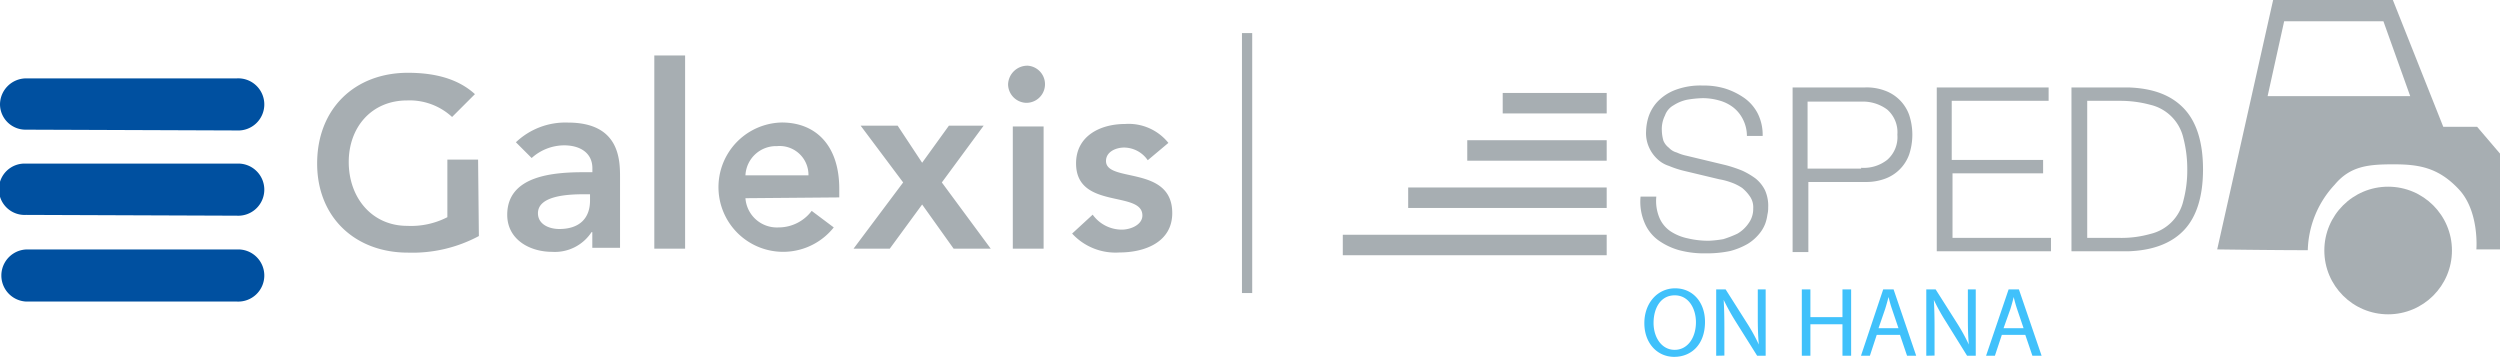 <svg xmlns="http://www.w3.org/2000/svg" viewBox="0 0 317.36 45.3"><defs><style>.cls-2{fill:#a7aeb2}</style></defs><path d="M251.38 79.2c0 2.9-1.76 4.44-3.91 4.44s-3.79-1.73-3.79-4.28 1.67-4.42 3.91-4.42 3.79 1.76 3.79 4.26zm-6.53.14c0 1.8 1 3.41 2.68 3.41s2.7-1.59 2.7-3.5c0-1.67-.87-3.42-2.69-3.42s-2.69 1.66-2.69 3.51zm7.95 4.16v-8.42h1.2l2.7 4.26a22.7 22.7 0 011.51 2.74c-.1-1.12-.13-2.15-.13-3.46v-3.54h1v8.42H258l-2.68-4.27a28.63 28.63 0 01-1.57-2.82c.06 1.06.09 2.07.09 3.47v3.6zm11.96-8.42v3.52h4.07v-3.52h1.1v8.42h-1.1v-4h-4.07v4h-1.09v-8.42zm8.42 5.77l-.87 2.65h-1.13l2.82-8.42h1.32l2.87 8.42h-1.16l-.9-2.65zm2.76-.85l-.82-2.42c-.19-.55-.31-1-.44-1.54-.13.5-.27 1-.43 1.52l-.84 2.44zm3.53 3.5v-8.42h1.19l2.7 4.26a24.17 24.17 0 011.51 2.74c-.1-1.12-.12-2.15-.12-3.46v-3.54h1v8.42h-1.1L282 79.23a25 25 0 01-1.57-2.82c.06 1.06.09 2.07.09 3.47v3.6zm9.59-2.65l-.88 2.65h-1.12l2.86-8.42h1.31l2.88 8.42h-1.17l-.9-2.65zm2.76-.85l-.82-2.42c-.18-.55-.31-1-.43-1.54-.12.5-.26 1-.42 1.52l-.87 2.44z" transform="translate(-34.94 -38.34)" fill="#40c1fb" id="ON_HANA" data-name="ON HANA"/><g id="SPED"><path class="cls-2" d="M190.76 11.8h13.2v2.6h-13.2zm-4.5 6h17.7v2.6h-17.7zm-7.5 6h25.2v2.6h-25.2zm-8.3 6h33.5v2.6h-33.5z"/><path class="cls-2" d="M349.4 54.44h-4.3l-6.4-16.1h-15.2L316.4 70s6.8.1 11.5.1a12.64 12.64 0 013.4-8.3c2-2.4 4.3-2.6 7.5-2.6s5.7.4 8.3 3.2 2.2 7.6 2.2 7.6h3V57.84zm-26.6-3.9l2.1-9.5h12.6l3.4 9.5z" transform="translate(-34.94 -38.34)"/><circle class="cls-2" cx="303.16" cy="31.8" r="8.1"/><path class="cls-2" d="M157.66 4.2h1.3v33h-1.3z"/><path class="cls-2" d="M245.6 66a3.91 3.91 0 001.4 1.7 6.34 6.34 0 002.2.9 11.15 11.15 0 002.7.3 14.05 14.05 0 001.8-.2 13.36 13.36 0 001.8-.7 4.36 4.36 0 001.4-1.3 3.08 3.08 0 00.6-1.9 2.41 2.41 0 00-.4-1.5 5.24 5.24 0 00-1-1.1 6.11 6.11 0 00-1.4-.7 8.33 8.33 0 00-1.5-.4l-4.6-1.1a12.66 12.66 0 01-1.8-.6 3.77 3.77 0 01-1.5-.9 4.51 4.51 0 01-1-1.4 4.38 4.38 0 01-.4-2.1 6.72 6.72 0 01.3-1.8 5.24 5.24 0 011.1-1.9 6.1 6.1 0 012.2-1.5 9 9 0 013.6-.6 9.25 9.25 0 012.9.4 9 9 0 012.4 1.2 5.51 5.51 0 011.7 2 6.09 6.09 0 01.6 2.8h-2a4.65 4.65 0 00-.5-2.1A4.43 4.43 0 00255 52a5.08 5.08 0 00-1.8-.9 7.61 7.61 0 00-2.1-.3 13.55 13.55 0 00-2 .2 5.09 5.09 0 00-1.7.7 2.37 2.37 0 00-1.1 1.3 3.81 3.81 0 00-.4 1.9 5.07 5.07 0 00.2 1.3 2.18 2.18 0 00.7.9 2.07 2.07 0 001 .6 5.64 5.64 0 001.2.4l5 1.2a17.23 17.23 0 012.1.7 9.5 9.5 0 011.7 1 4.43 4.43 0 011.2 1.5 4.81 4.81 0 01.4 2.2 3.44 3.44 0 01-.1.9 5.27 5.27 0 01-.3 1.2 4.58 4.58 0 01-.8 1.3 5.79 5.79 0 01-1.4 1.2 9.12 9.12 0 01-2.2.9 14.16 14.16 0 01-3.1.3 12.2 12.2 0 01-3.4-.4 8.45 8.45 0 01-2.7-1.3 5.25 5.25 0 01-1.7-2.2 6.77 6.77 0 01-.5-3.3h2a5.51 5.51 0 00.4 2.7zm26.1-16.56a6.57 6.57 0 012.5.4 5.1 5.1 0 013.1 3.1 8 8 0 010 5 5.1 5.1 0 01-3.1 3.1 6.9 6.9 0 01-2.5.4h-7.2v8.9h-2v-20.9zm-.5 10.2a4.83 4.83 0 003.3-1 3.82 3.82 0 001.3-3.2 3.82 3.82 0 00-1.3-3.2 5.18 5.18 0 00-3.3-1h-6.8v8.5h6.8zm23.8-10.2v1.7h-12.3v7.5h11.6v1.7h-11.5v8.2h12.5v1.7h-14.5v-20.8zm10.1 0c3.2.1 5.5 1 7.1 2.7s2.4 4.3 2.4 7.7-.8 6-2.4 7.7-4 2.6-7.1 2.7h-7.2v-20.8zm-1 19.1a13.46 13.46 0 003.8-.5 5.62 5.62 0 004.2-4.2 15 15 0 00.5-4 15.59 15.59 0 00-.5-4 5.62 5.62 0 00-4.2-4.2 14.57 14.57 0 00-3.8-.5h-4.2v17.4z" transform="translate(-34.94 -38.34)"/></g><g id="GALEXIS"><path d="M38.24 76.62a3.31 3.31 0 010-6.61H65a3.31 3.31 0 110 6.61zm0-11a3.26 3.26 0 110-6.51H65a3.31 3.31 0 110 6.61l-26.74-.1zm0-10.82a3.24 3.24 0 01-3.3-3.2 3.33 3.33 0 013.3-3.31H65a3.31 3.31 0 110 6.61l-26.74-.1z" transform="translate(-34.94 -38.34)" fill="#0050a0"/><path class="cls-2" d="M109.84 63.8c0 2.21-1.3 3.61-3.9 3.61-1.31 0-2.71-.6-2.71-2 0-2.21 3.71-2.41 5.81-2.41h.8v.8zm.3 6h3.51v-8.9c0-2.2 0-7-6.61-7a9.12 9.12 0 00-6.61 2.5l2 2a6.21 6.21 0 014.11-1.61c2.1 0 3.6 1 3.6 2.91v.5h-1c-3.9 0-9.81.4-9.81 5.41 0 3.1 2.8 4.7 5.7 4.7a5.56 5.56 0 005-2.5h.1v2zM118 45.38h3.91v24.53H118zm11.57 15.22a3.89 3.89 0 014-3.71 3.66 3.66 0 014 3.71zm11.91 2.8v-1.1c0-5.41-2.9-8.41-7.31-8.41a8.21 8.21 0 106.61 13.32l-2.8-2.1a5.26 5.26 0 01-4.21 2.1 4 4 0 01-4.2-3.71l11.91-.1zm8.11-1.9l-5.4-7.21h4.7L152 59l3.4-4.71h4.41l-5.31 7.21 6.21 8.41H156l-4-5.61-4.11 5.61h-4.6zm13.92-7.11h3.91v15.52h-3.91zm1.91-7.71a2.36 2.36 0 01-.3 4.71 2.38 2.38 0 01-2.21-2.31 2.45 2.45 0 012.51-2.4zm15.22 12a3.68 3.68 0 00-3-1.61c-1 0-2.3.51-2.3 1.71 0 2.8 8.41.5 8.41 6.61 0 3.7-3.5 5-6.71 5a7.47 7.47 0 01-6-2.4l2.61-2.4a4.55 4.55 0 003.7 1.9c1.1 0 2.61-.6 2.61-1.8 0-3.21-8.42-.7-8.42-6.61 0-3.51 3.11-5 6.21-5a6.47 6.47 0 015.51 2.4zm-84.92 9.63a17.85 17.85 0 01-9 2.1c-6.71 0-11.52-4.5-11.52-11.31 0-7 4.81-11.52 11.52-11.52 3.3 0 6.31.7 8.51 2.71l-2.9 2.9a7.94 7.94 0 00-5.71-2.1c-4.51 0-7.41 3.4-7.41 7.81 0 4.6 3 8.11 7.41 8.11a10.07 10.07 0 005.11-1.1V58.6h3.9l.1 9.71z" transform="translate(-34.94 -38.34)"/></g></svg>